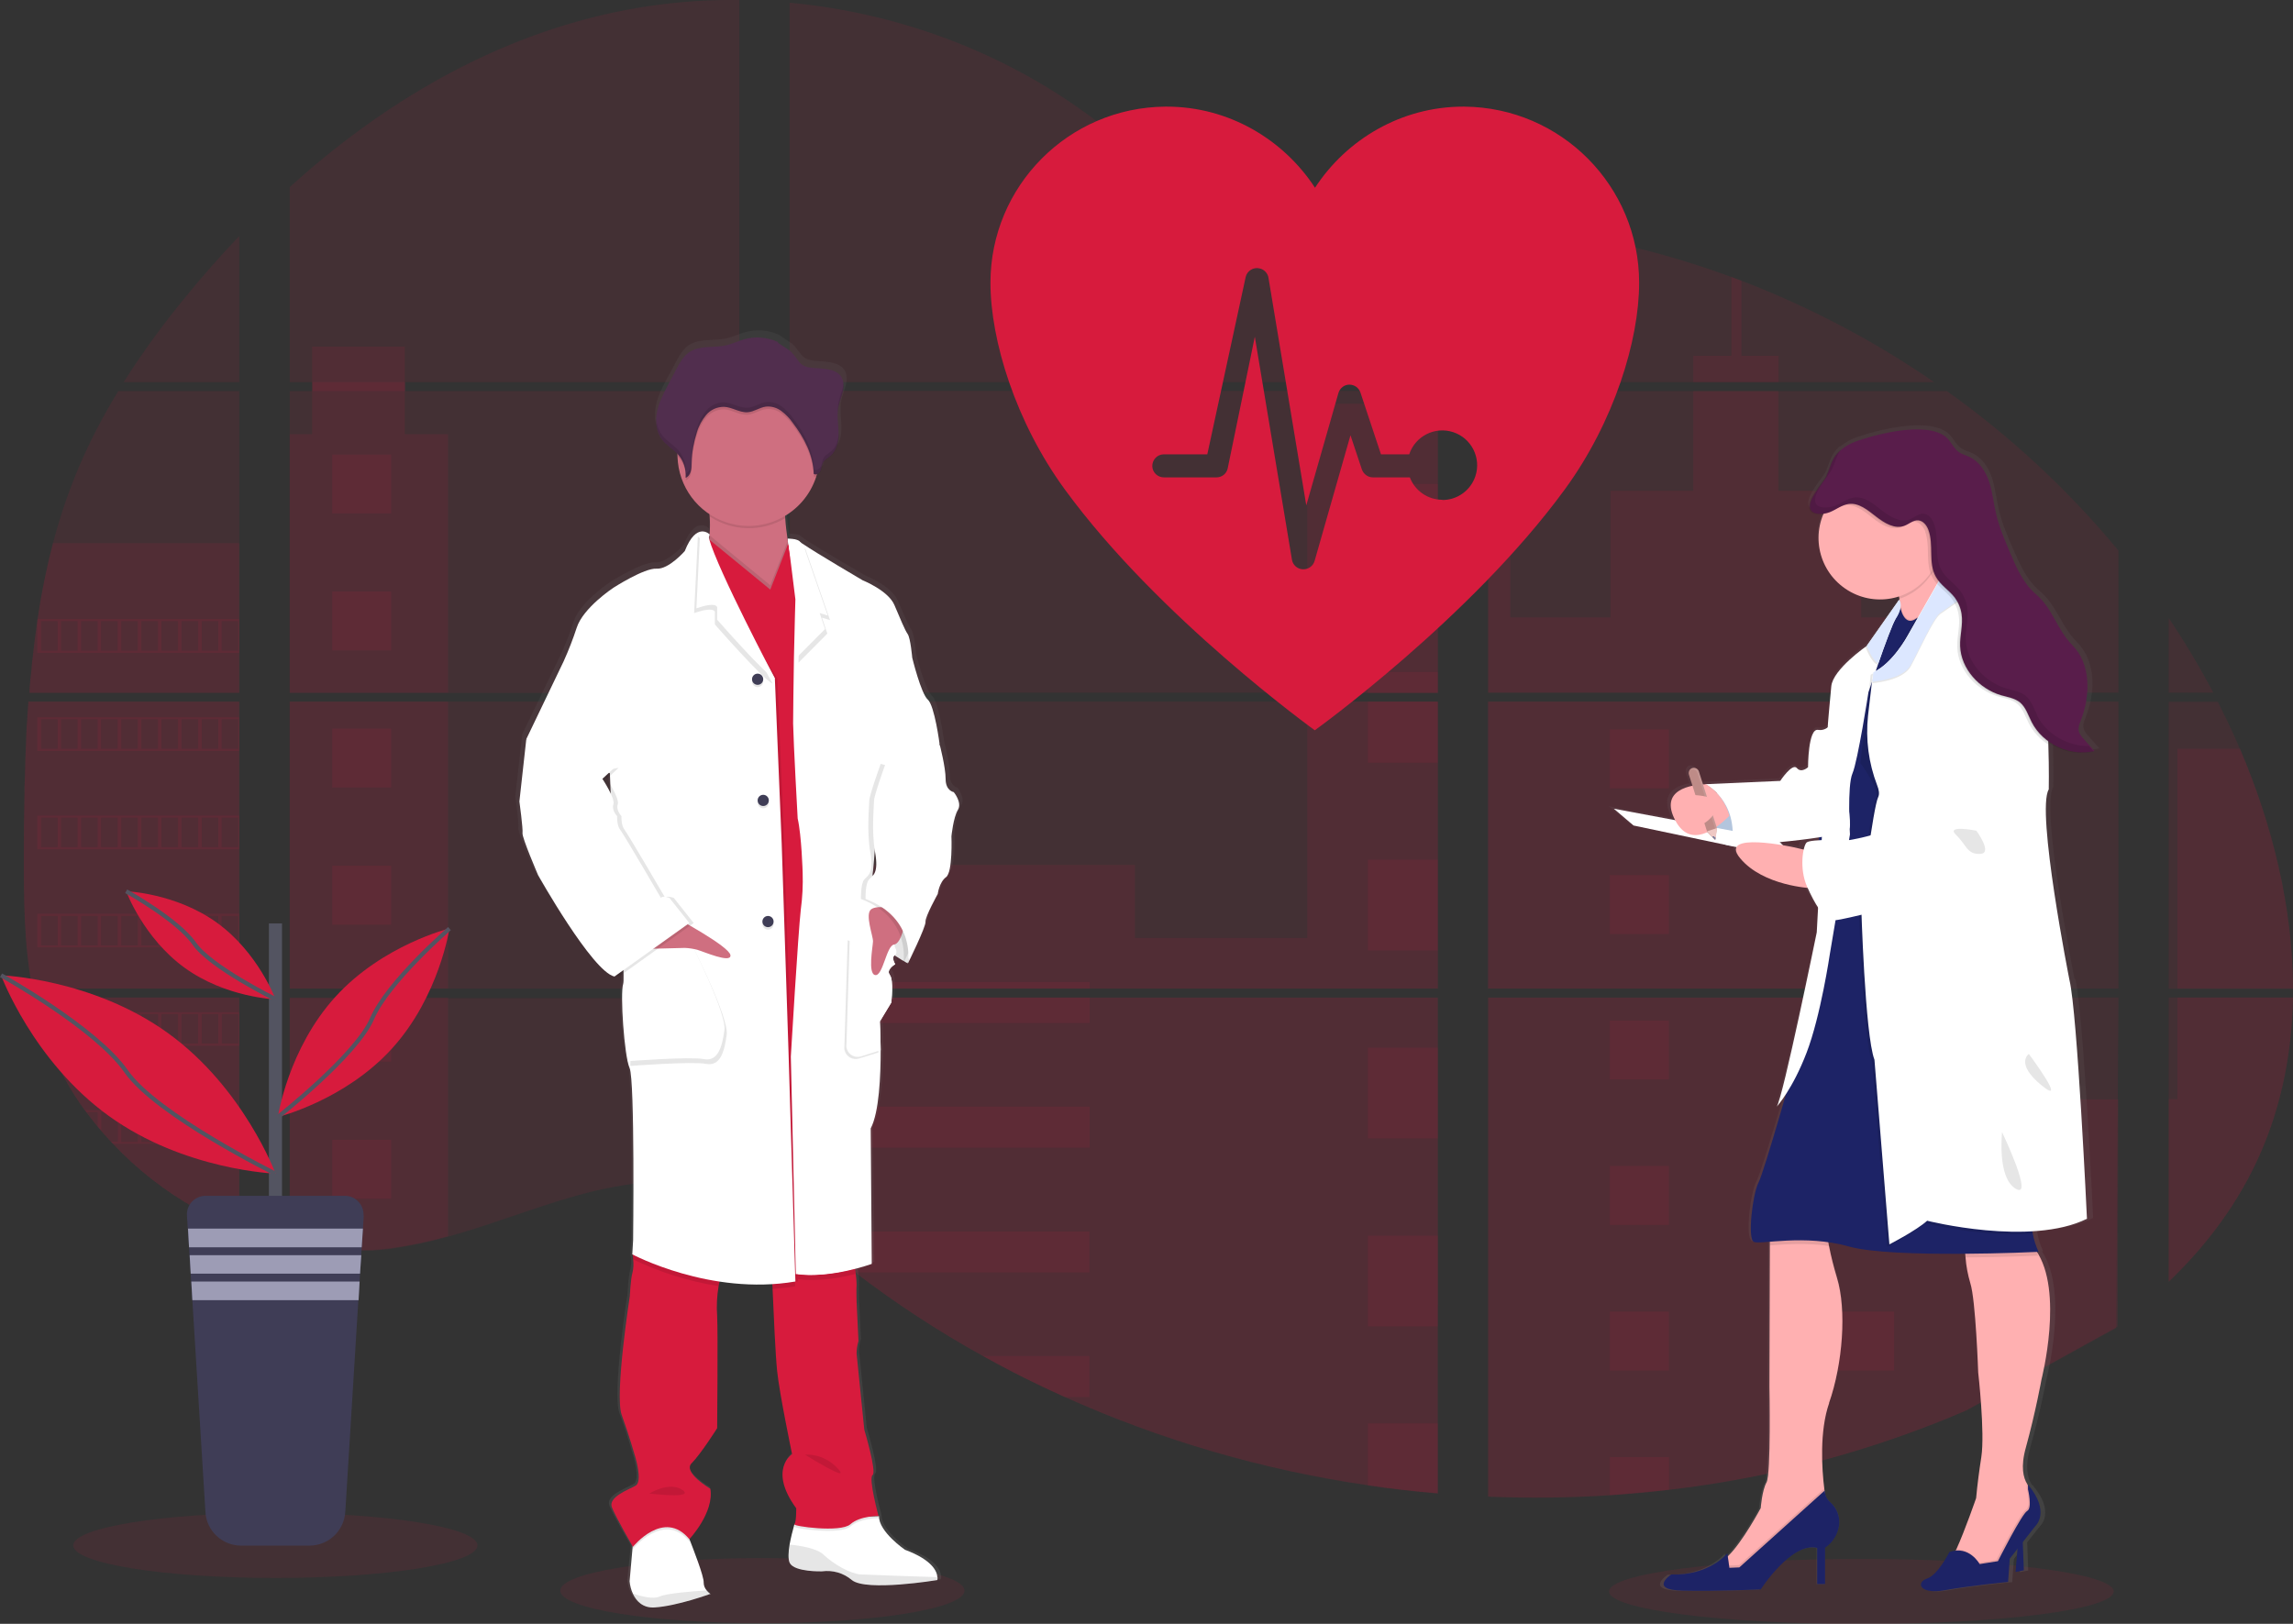 <?xml version="1.0" encoding="UTF-8"?>
<svg id="Calque_1" xmlns="http://www.w3.org/2000/svg" version="1.1" xmlns:xlink="http://www.w3.org/1999/xlink" viewBox="0 0 1105 782.7">
  <rect x="0" y="0" width="1105" height="782.7" fill="#333333" stroke="none"/>
  <!-- Generator: Adobe Illustrator 29.2.0, SVG Export Plug-In . SVG Version: 2.1.0 Build 108)  -->
  <defs>
    <style>
      .st0 {
        fill: #cf6f80;
      }

      .st1, .st2, .st3, .st4 {
        isolation: isolate;
      }

      .st1, .st3, .st5, .st4 {
        opacity: .1;
      }

      .st1, .st6 {
        fill: #d71b3d;
      }

      .st2 {
        opacity: 0;
      }

      .st7 {
        fill: #dce7ff;
      }

      .st8, .st4 {
        fill: #fff;
      }

      .st9 {
        fill: #3f3d56;
      }

      .st10 {
        fill: url(#Dégradé_sans_nom_2);
      }

      .st11 {
        fill: #512e4e;
      }

      .st12 {
        fill: none;
        stroke: #535461;
        stroke-miterlimit: 10;
        stroke-width: 2px;
      }

      .st13 {
        fill: #535461;
      }

      .st14 {
        fill: #727a9c;
      }

      .st15 {
        fill: url(#Dégradé_sans_nom);
      }

      .st16 {
        fill: #c7daf5;
      }

      .st17 {
        fill: #be8b87;
      }

      .st18 {
        fill: #9d9cb5;
      }

      .st19 {
        fill: #591d4b;
      }

      .st20 {
        fill: #efc8c4;
      }

      .st21 {
        fill: #ffb0b1;
      }

      .st22 {
        fill: #1d2366;
      }
    </style>
    <linearGradient id="Dégradé_sans_nom" data-name="Dégradé sans nom" x1="403.6" y1="-49.5" x2="403.6" y2="565.8" gradientTransform="translate(-47.2 725.4) scale(1 -1)" gradientUnits="userSpaceOnUse">
      <stop offset="0" stop-color="gray" stop-opacity=".2"/>
      <stop offset=".5" stop-color="gray" stop-opacity=".1"/>
      <stop offset="1" stop-color="gray" stop-opacity=".1"/>
    </linearGradient>
    <linearGradient id="Dégradé_sans_nom_2" data-name="Dégradé sans nom 2" x1="940.7" y1="-41.7" x2="940.7" y2="520.3" gradientTransform="translate(-47.2 725.4) scale(1 -1)" gradientUnits="userSpaceOnUse">
      <stop offset="0" stop-color="gray" stop-opacity=".2"/>
      <stop offset=".5" stop-color="gray" stop-opacity=".1"/>
      <stop offset="1" stop-color="gray" stop-opacity=".1"/>
    </linearGradient>
  </defs>
  <ellipse class="st1" cx="367.4" cy="766.7" rx="97.4" ry="15.7"/>
  <ellipse class="st1" cx="897" cy="767.1" rx="121.6" ry="15.7"/>
  <path class="st1" d="M13.8,338.2h101.5v138.3H21.3c-.2,1.4-.5,2.8-.8,4.3h94.8v111.6c-.2,0-.3-.1-.5-.2-2.7-1.1-5.3-2.2-8-3.4l-1.7-.8c-2.7-1.3-5.3-2.6-8-4-.9-.5-1.9-1-2.8-1.5-14.8-8.3-28.3-18.8-39.9-31.2-.3-.3-.7-.7-1-1-1.6-1.8-3.2-3.5-4.8-5.4l-1.7-2c-1.8-2.2-3.6-4.5-5.3-6.8-.2-.3-.5-.7-.8-1-7-9.6-12.7-20.1-17.2-31.1-.1-.3-.3-.7-.4-1-1.4-3.5-2.6-7.1-3.7-10.7-.5-1.5-.9-3-1.3-4.6-.1-.5-.3-.9-.4-1.4-5.7-22.2-6.3-45.2-6.3-68.1v-8c0-9.2.1-18.6.3-27.9,0-2.4,0-4.8.2-7.2.1-6.1.3-12.3.6-18.4,0-1.7.1-3.4.2-5.1,0-1,0-2,.2-2.9.2-3.6.4-7.1.7-10.6Z"/>
  <path class="st1" d="M115.3,184.2h-55.7c9-14.2,18.9-27.8,29.6-40.8,8.3-10.2,17-20.1,26.1-29.6v70.4Z"/>
  <path class="st1" d="M115.3,188.5v145.5H14.2c0-.4,0-.9,0-1.3,0-1.1.2-2.3.3-3.4.1-1.3.2-2.7.4-4s.3-2.9.4-4.4.3-2.9.5-4.4.3-2.9.5-4.3.3-2.9.5-4.3c.2-1.2.3-2.4.5-3.6.2-1.7.5-3.4.7-5.1,0-.2,0-.5.1-.8,1.8-12.3,4.3-24.5,7.4-36.5,3.3-12.6,7.5-25,12.6-37,5.4-12.6,11.7-24.7,18.9-36.4h58.3Z"/>
  <path class="st1" d="M139.6,338.2v138.3h216.8v-138.3h-216.8ZM139.6,480.8v118.8c1.2.3,2.5.5,3.7.7,1.7.3,3.3.6,5,.9.3,0,.6,0,1,.1.7.1,1.3.2,2,.3,1.7.2,3.3.4,5,.6.8,0,1.6.2,2.4.2l1.9.2h0c1.1,0,2.1.1,3.1.2.6,0,1.3,0,1.9,0h7.1c.9,0,1.7,0,2.6,0h0c.6,0,1.2,0,1.8,0,.2,0,.3,0,.5,0,.5,0,1,0,1.5,0h.4l3.4-.3c1.1,0,2.2-.2,3.3-.3l2.3-.3c9.3-1.3,18.4-3.3,27.4-5.8,20.2-5.6,40-13.5,60.2-19.3,26.1-7.5,55-11.1,80.2-2v-93.7h-216.8ZM356.3,184.2V0c-23.7-.3-47.4,2.5-70.4,8.3-54.9,13.8-104.1,43.7-146.3,81.9v94h10.9v4.3h-10.9v145.5h216.8v-145.5h-161.2v-4.3h161.2ZM634.8,122c-13.6-.5-27.1-4.8-39.3-11.4-23.3-12.7-42-32.3-62.8-48.9C489.3,27.2,435.6,6.4,380.5,1.3v182.9h309.4l.8-.8-56-61.4ZM663,117l29.9,32.8v-41.4c-10,1.2-18.8,4.2-29.9,8.6h0ZM692.8,629.1v-148.3h-63.7c-.2-.6-.3-1.3-.5-1.9.2.6.3,1.3.5,1.9h-248.6v107.2c2.4,1.8,4.7,3.6,7,5.5h0c2.5,2,5,4.1,7.4,6.2l2.5,2.1c1.2,1,2.4,2,3.6,2.9,2.4,1.9,4.8,3.9,7.3,5.8,1.2,1,2.5,1.9,3.7,2.8,19.5,14.9,40.1,28.4,61.6,40.3,4.8,2.7,9.7,5.3,14.6,7.8,3.3,1.7,6.6,3.3,9.9,4.9,5,2.4,10,4.8,15,7h0c46.5,20.9,95.6,35.2,146,42.5,11.2,1.7,22.4,3,33.7,3.9v-90.7h1-1ZM380.6,188.4v145.5h312.3v-145.5h-312.3ZM380.6,338.2v138.3h312.3v-138.3h-312.3ZM717.1,108.2v46.2l38.2-41.9c-12.6-2-25.4-3.5-38.2-4.4h0ZM717.1,338.2v138.3h303.8v-138.3h-303.8ZM1019.8,640.1l1.1-159.3h-303.7v240.6c19.6.8,39.2.6,58.7-.7h.3c9.3-.6,18.6-1.4,27.9-2.6h.2c49.3-5.7,97.6-18.6,143.2-38.2M1079.4,361c-1.1-2.7-2.3-5.4-3.5-8-2.3-5-4.7-9.9-7.1-14.7h-23.7v138.3h59.9c0-39.2-9.9-79.2-25.5-115.6h0ZM1045.1,480.8v137c16.9-16.2,31.1-34.7,41.4-55.8,12.3-25.5,18-53.1,18.5-81.2h-59.9ZM1045.1,297.9v36h21.5c-6.5-12.4-13.7-24.4-21.5-36h0ZM839.1,135.3c-1.6-.6-3.2-1.2-4.8-1.8-16.8-6.2-33.9-11.3-51.3-15.4l-58.4,64.1h0l-1.1,1.2.8.8h207.8c-28.9-19.9-60.1-36.3-92.9-48.9h0ZM938.2,188.5h-216.8l-4.3,3.9v141.5h303.8v-68.5c-24.1-29.1-51.9-55-82.7-76.9h0Z"/>
  <path class="st1" d="M115.3,261.8v72.1H14.2c0-.4,0-.9,0-1.3,0-1.1.2-2.3.3-3.4.1-1.3.2-2.7.4-4s.3-2.9.4-4.4.3-2.9.5-4.4.3-2.9.5-4.3.3-2.9.5-4.3c.2-1.2.3-2.4.5-3.6.2-1.7.5-3.4.7-5.1,0-.2,0-.5.1-.8,1.8-12.3,4.3-24.5,7.4-36.5h89.8Z"/>
  <path class="st1" d="M13.8,338.2h101.5v138.3H21.3c-.2,1.4-.5,2.8-.8,4.3h94.8v111.6c-.2,0-.3-.1-.5-.2-2.7-1.1-5.3-2.2-8-3.4l-1.7-.8c-2.7-1.3-5.3-2.6-8-4-.9-.5-1.9-1-2.8-1.5-14.8-8.3-28.3-18.8-39.9-31.2-.3-.3-.7-.7-1-1-1.6-1.8-3.2-3.5-4.8-5.4l-1.7-2c-1.8-2.2-3.6-4.5-5.3-6.8-.2-.3-.5-.7-.8-1-7-9.6-12.7-20.1-17.2-31.1-.1-.3-.3-.7-.4-1-1.4-3.5-2.6-7.1-3.7-10.7-.5-1.5-.9-3-1.3-4.6-.1-.5-.3-.9-.4-1.4-5.7-22.2-6.3-45.2-6.3-68.1v-8c0-9.2.1-18.6.3-27.9,0-2.4,0-4.8.2-7.2.1-6.1.3-12.3.6-18.4,0-1.7.1-3.4.2-5.1,0-1,0-2,.2-2.9.2-3.6.4-7.1.7-10.6Z"/>
  <polygon class="st1" points="215.9 209.3 215.9 333.9 139.6 333.9 139.6 209.3 150.4 209.3 150.4 167.1 195.1 167.1 195.1 209.3 215.9 209.3"/>
  <rect class="st1" x="139.6" y="338.2" width="76.3" height="138.3"/>
  <path class="st1" d="M139.6,480.8h76.3v115c-9,2.6-18.2,4.5-27.4,5.8l-2.3.3c-1.1.1-2.2.2-3.3.3s-2.2.2-3.4.3h-.4c-.5,0-1,0-1.5,0h-.5c-.6,0-1.2,0-1.8,0h0c-.9,0-1.7,0-2.6,0h-9c-1,0-2.1-.2-3.1-.2h-1.9c0-.1-2.4-.4-2.4-.4-1.7-.2-3.4-.3-5-.6l-2-.3h-1c-1.7-.4-3.3-.7-5-1-1.2-.2-2.4-.5-3.7-.7v-118.8Z"/>
  <rect class="st1" x="630" y="194.6" width="62.9" height="139.4"/>
  <polygon class="st1" points="692.9 338.2 692.9 476.5 380.6 476.5 380.6 416.9 546.9 416.9 546.9 452.1 630 452.1 630 338.2 692.9 338.2"/>
  <path class="st1" d="M693.9,629.1h-1v90.8c-11.3-1-22.5-2.2-33.7-3.9-50.4-7.4-99.6-21.7-146.1-42.6-13.4-6-26.6-12.6-39.4-19.8-21.5-11.9-42.1-25.4-61.6-40.3-4.9-3.8-9.7-7.6-14.5-11.5-3.3-2.7-6.6-5.5-9.9-8.2-2.3-1.9-4.6-3.7-7-5.5v-107.2h248.6c-.2-.6-.3-1.3-.5-1.9.2.6.4,1.3.5,1.9h63.7v148.3c.3,0,.7,0,1,0Z"/>
  <path class="st1" d="M857,184.2h-41v-12.7h18.4v-38c1.6.6,3.2,1.2,4.8,1.8v36.2h17.9v12.7Z"/>
  <path class="st1" d="M955.8,333.9h-201.3,0s0,0,0,0h-37.3v-139.3h10.6v103h48.3v-61h39.9v-48.1h41v48.1h39.9v61h58.8v36.3Z"/>
  <path class="st1" d="M717.1,338.2v138.3h238.6v-138.3h-238.6ZM1020.5,639.4l.3-109.5h-65.1v-49h-238.6v240.5c19.6.8,39.2.6,58.7-.7h.3c9.3-.6,18.6-1.4,27.9-2.6h.2c49.3-5.7,97.6-18.6,143.2-38.2"/>
  <path class="st1" d="M1049.3,480.8h55.7c-.5,28.1-6.1,55.7-18.5,81.2-10.3,21.2-24.5,39.7-41.4,55.8v-88h4.2v-49Z"/>
  <path class="st1" d="M1105,476.5h-55.7v-115.6h30.1c15.6,36.5,25.5,76.5,25.6,115.6Z"/>
  <rect class="st1" x="659.2" y="233.3" width="33.7" height="43.7"/>
  <rect class="st1" x="659.2" y="323.9" width="33.7" height="10.1"/>
  <rect class="st1" x="659.2" y="338.2" width="33.7" height="29.4"/>
  <rect class="st1" x="659.2" y="414.4" width="33.7" height="43.7"/>
  <rect class="st1" x="659.2" y="505" width="33.7" height="43.7"/>
  <path class="st1" d="M692.9,629.1c.3,0,.7,0,1,0h-1v10.2h-33.7v-43.7h33.7v33.5Z"/>
  <path class="st1" d="M692.9,686.1v33.8c-11.3-1-22.5-2.2-33.7-3.9v-29.9h33.7Z"/>
  <rect class="st1" x="380.6" y="473.3" width="144.5" height="3.2"/>
  <rect class="st1" x="380.6" y="480.8" width="144.5" height="12.3"/>
  <rect class="st1" x="380.6" y="533.4" width="144.5" height="19.8"/>
  <path class="st1" d="M525,593.5v19.8h-113c-4.9-3.7-9.8-7.6-14.5-11.5-3.3-2.7-6.6-5.5-9.9-8.2h137.5Z"/>
  <path class="st1" d="M525,653.6v19.8h-11.9c-13.4-6-26.5-12.6-39.4-19.8h51.4Z"/>
  <rect class="st1" x="775.8" y="351.6" width="28.4" height="28.4"/>
  <rect class="st1" x="160.1" y="219.1" width="28.4" height="28.4"/>
  <rect class="st1" x="160.1" y="285.1" width="28.4" height="28.4"/>
  <rect class="st1" x="160.1" y="351.2" width="28.4" height="28.4"/>
  <rect class="st1" x="160.1" y="417.3" width="28.4" height="28.4"/>
  <rect class="st1" x="160.1" y="483.3" width="28.4" height="28.4"/>
  <rect class="st1" x="160.1" y="549.4" width="28.4" height="28.4"/>
  <rect class="st1" x="884.4" y="351.6" width="28.4" height="28.4"/>
  <rect class="st1" x="775.8" y="421.8" width="28.4" height="28.4"/>
  <rect class="st1" x="884.4" y="421.8" width="28.4" height="28.4"/>
  <rect class="st1" x="775.8" y="491.9" width="28.4" height="28.4"/>
  <rect class="st1" x="884.4" y="491.9" width="28.4" height="28.4"/>
  <rect class="st1" x="775.8" y="562" width="28.4" height="28.4"/>
  <rect class="st1" x="884.4" y="562" width="28.4" height="28.4"/>
  <rect class="st1" x="775.8" y="632.2" width="28.4" height="28.4"/>
  <rect class="st1" x="884.4" y="632.2" width="28.4" height="28.4"/>
  <polygon class="st1" points="775.8 720.7 775.8 702.3 804.3 702.3 804.3 718.1 775.8 720.7"/>
  <path class="st1" d="M18,298.4v16.3h97.3v-16.3H18ZM27.7,313.6h-7.9v-14.2h8v14.2ZM37.4,313.6h-8v-14.2h8v14.2ZM47.1,313.6h-8v-14.2h8v14.2ZM56.7,313.6h-8v-14.2h8v14.2ZM66.4,313.6h-8v-14.2h8v14.2ZM76.1,313.6h-8v-14.2h8v14.2ZM85.8,313.6h-8v-14.2h8v14.2ZM95.5,313.6h-8v-14.2h8v14.2ZM105.2,313.6h-8v-14.2h8v14.2ZM114.8,313.6h-8v-14.2h8v14.2Z"/>
  <path class="st1" d="M18,345.7v16.3h97.3v-16.3H18ZM27.7,360.9h-7.9v-14.2h8v14.2ZM37.4,360.9h-8v-14.2h8v14.2ZM47.1,360.9h-8v-14.2h8v14.2ZM56.7,360.9h-8v-14.2h8v14.2ZM66.4,360.9h-8v-14.2h8v14.2ZM76.1,360.9h-8v-14.2h8v14.2ZM85.8,360.9h-8v-14.2h8v14.2ZM95.5,360.9h-8v-14.2h8v14.2ZM105.2,360.9h-8v-14.2h8v14.2ZM114.8,360.9h-8v-14.2h8v14.2Z"/>
  <path class="st1" d="M18,393.1v16.3h97.3v-16.3H18ZM27.7,408.3h-7.9v-14.2h8v14.2ZM37.4,408.3h-8v-14.2h8v14.2ZM47.1,408.3h-8v-14.2h8v14.2ZM56.7,408.3h-8v-14.2h8v14.2ZM66.4,408.3h-8v-14.2h8v14.2ZM76.1,408.3h-8v-14.2h8v14.2ZM85.8,408.3h-8v-14.2h8v14.2ZM95.5,408.3h-8v-14.2h8v14.2ZM105.2,408.3h-8v-14.2h8v14.2ZM114.8,408.3h-8v-14.2h8v14.2Z"/>
  <path class="st1" d="M18,440.4v16.2h97.3v-16.2H18ZM27.7,455.7h-7.9v-14.2h8v14.2ZM37.4,455.7h-8v-14.2h8v14.2ZM47.1,455.7h-8v-14.2h8v14.2ZM56.7,455.7h-8v-14.2h8v14.2ZM66.4,455.7h-8v-14.2h8v14.2ZM76.1,455.7h-8v-14.2h8v14.2ZM85.8,455.7h-8v-14.2h8v14.2ZM95.5,455.7h-8v-14.2h8v14.2ZM105.2,455.7h-8v-14.2h8v14.2ZM114.8,455.7h-8v-14.2h8v14.2Z"/>
  <path class="st1" d="M18.4,487.8c.4,1.5.8,3.1,1.3,4.6v-3.5h8v14.2h-4.3c.1.3.3.7.4,1h91.5v-16.2H18.4ZM37.4,503h-8v-14.2h8v14.2ZM47.1,503h-8v-14.2h8v14.2ZM56.8,503h-8v-14.2h8v14.2ZM66.5,503h-8v-14.2h8v14.2ZM76.2,503h-8v-14.2h8v14.2ZM85.8,503h-8v-14.2h8v14.2ZM95.5,503h-8v-14.2h8v14.2ZM105.2,503h-8v-14.2h8v14.2ZM114.9,503h-8v-14.2h8v14.2Z"/>
  <path class="st1" d="M41,535.1c.2.3.5.7.8,1h5.3v6.8c.6.7,1.1,1.4,1.7,2v-8.9h8v14.3h-3.2c.3.3.6.7,1,1h60.8v-16.2H41ZM66.4,550.4h-8v-14.2h8v14.2ZM76.1,550.4h-8v-14.2h8v14.2ZM85.8,550.4h-8v-14.2h8v14.2ZM95.5,550.4h-8v-14.2h8v14.2ZM105.2,550.4h-8v-14.2h8v14.2ZM114.8,550.4h-8v-14.2h8v14.2Z"/>
  <path class="st1" d="M94.4,582.5c.9.5,1.8,1,2.8,1.5v-.5h8v4.5l1.7.8v-5.3h8v8.7c.2,0,.3.1.5.2v-9.8h-21Z"/>
  <path class="st1" d="M754.5,333.9h0,0ZM692.9,629.1h1-1ZM628.6,478.9c.2.6.3,1.3.5,1.9h0c-.2-.6-.3-1.3-.5-1.9ZM754.5,333.9h0,0ZM150.5,184.2v4.3h44.7v-4.3h-44.7ZM692.9,629.1h1-1ZM628.6,478.9c.2.6.3,1.3.5,1.9h0c-.2-.6-.3-1.3-.5-1.9ZM754.5,333.9h0,0ZM692.9,629h1-1ZM628.6,478.9c.2.6.3,1.3.5,1.9h0c-.2-.6-.3-1.3-.5-1.9Z"/>
  <path class="st15" d="M461.6,379.7s-3.9-.5-3.9-6.3-2.8-16.5-2.8-16.5h0s-2.4-18.7-5.8-21.6-7.7-20.3-7.7-20.3c0,0-.7-9.4-2.2-11.5s-3.5-7-6.6-14.1-15.6-12-15.6-12c0,0-22.7-13.2-29.1-17.5h0c-.6-.4-1.1-.8-1.6-1.2-1.1-1.5-6-1.5-6-1.5-.5-3.2-1-6.9-1.2-10.3,0-.4,0-.7,0-1.1,7.2-4.2,12.6-10.9,15.2-18.8.1-.4.2-.8.3-1.2.9-.3,1.6-.9,2-1.8.6-1.3.6-2.8,1.3-4,.8-1.4,2.4-2.2,3.7-3.2,3.2-2.7,4-7.2,3.9-11.4-.1-3.4-.6-6.7-.4-10.1v-.8c.1-.5.2-1,.3-1.5.5-2.5,1.6-4.8,2.2-7.3s.7-5.2-.7-7.4c-2-3.1-6.3-3.7-10.1-4.1-4.2-.4-8,.1-10.8-3.4-1.3-1.8-2.7-3.6-4.3-5.2-.6-.5-6-3.8-6-4.1-5.3-2.5-11.3-2.9-17-1.3-2.8.8-5.5,2.2-8.3,2.8-6.2,1.5-13.3-.1-18.5,3.4-2.9,2-4.7,5.2-6.3,8.3-1.3,2.6-2.7,5.1-4.1,7.6-2.2,4.2-4.5,8.4-5.4,13.1-.2,1-.3,2-.4,3.1h0v1.6c0,.4,0,.7,0,1s0,.4,0,.6,0,.7.1,1,.2.9.3,1.3c0,.2.1.4.2.5.1.3.2.7.4,1,0,.2.1.4.2.5.1.4.3.7.5,1,0,.1.1.3.2.4.3.5.6.9.9,1.3,2.1,2.7,5.3,4.4,7.6,6.9v1.1c.3,11.3,6.1,21.8,15.6,28,0,.4,0,.8,0,1.1.2,3,.2,5.9-.1,8.9-.8-1-2-1.5-3.3-1.5-.4,0-.9,0-1.3.1h0c0,0,0,0,0,0-2.2.5-4.9,2.8-7.5,9.3,0,0-7.9,8.9-13.9,8.5s-21.2,9.2-21.2,9.2c0,0-14.8,9.6-18,19.4-1.8,5.6-3.9,11-6.4,16.3l-18.3,37.8h0l-3.4,30s1.9,13.3,1.5,15.4,7.7,20.3,7.7,20.3c0,0,26.6,46.8,37.5,49.2l.8-.5c.5.2,1,.4,1.5.5l2.2-1.6c.1,1.8,0,3.5-.2,5.3-1.5,4.6.6,34.8,3.2,40.7s1.7,83.4,1.7,83.4l-.4,6.8s0,.2,0,.6v1.6c0,0,.2.1.2.1.3,2.2.2,4.4-.3,6.5-.9,3-1.3,11.5-1.3,11.5,0,0-7.5,47.9-3.9,57.5s6.6,20.2,6.6,20.2c0,0,3.8,12,.2,14s-13.7,5.5-11.6,10.5c1.9,4.6,9.1,17,10.2,18.8v1c0,0-1.6,15.9-1.6,15.9.2,2.1.8,4.2,1.7,6.1,1.6,3.5,4.7,7.1,10.7,6.7,1,0,2.2-.2,3.3-.3,10.9-1.5,24.3-6.3,24.3-6.3-.7-.4-1.3-1-1.9-1.6h0c-1.1-1-1.7-2.5-1.7-4,.2-2.9-5.3-16.7-6.6-20.1-.2-.5-.3-.8-.3-.8,0,0,12.4-12.9,10.3-24.4,0,0-13.7-8-9.2-12.4s12.6-17,12.6-17c0,0,.4-47.2,0-54.2-.4-4.9-.2-9.8.7-14.6.1-.7.3-1.4.5-2.1,6.2.9,12.5,1.4,18.8,1.4,2.3,0,4.6,0,7-.1,0,.7,0,1.4,0,2.2.5,11.7,1.5,32.2,2.3,39.8,1.1,10.9,7.3,40.3,7.3,40.3,0,0-11.8,7.6,2.1,26.3,0,0,0,6.8-.9,7.8h0c-1,3.2-1.8,6.5-2.4,9.8-.6,3.5-.8,7.1.1,8.9,2.2,4.4,15.8,4.1,15.8,4.1h.3c5.1-.6,10.3,1,14.3,4.2,5.1,4.1,24.6,2.3,35.1,1,4.1-.5,6.9-1,6.9-1,.1-.5.2-1,.1-1.4h0c-.1-2.6-2.1-8.3-15.9-13.3,0,0-12.9-8.7-12.8-16.3h-1.8c1.1,0,1.8,0,1.8,0,0,0-5.1-18.5-3-20s-4.1-22-4.1-22c0,0-3.5-34.4-3.7-36.8,0-2.1.3-4.1.9-6.1l-.9-18.9s-.2-6.3,0-8.3c0-1.8-.2-3.5-.4-5.3,0-.7-.2-1.4-.3-2.2,4.9-1.2,8-2.4,8-2.4l-.6-65.7c4.1-8,4.9-25.5,4.9-38,0-8-.4-13.9-.4-13.9l5.6-9.2s1.3-11-.8-13.4c-.9-1.1-.5-2.2.2-3.2.4-.3.8-.6,1.2-.8,0,0,0,0-.1-.2.4-.3.8-.6,1.2-.9,0,0-2-3.1-.2-4.4,1.7,1.1,3.2,2,4.3,2.7,0,.7-.2,1.2-.2,1.2l.5-1c1.1.6,1.8,1,1.8,1,0,0,8.8-17.6,8.6-20.2s6-13.5,6-13.5c0,0,.8-5.7,4.1-8.1s2.6-19.8,2.6-19.8c0,0,.9-9.1,3.2-12.8s-2.1-8.7-2.1-8.7ZM292.8,372l.2,4.2c-1-1.6-1.7-2.8-1.7-2.8l1.5-1.4Z"/>
  <path class="st8" d="M439.6,455.1l-2.2,9.2s-17.3-8.8-20.4-20,5.2-15.5,5.2-15.5l16.1,6.8,1.2,19.5Z"/>
  <path class="st3" d="M439.6,455.1l-2.2,9.2s-17.3-8.8-20.4-20,5.2-15.5,5.2-15.5l16.1,6.8,1.2,19.5Z"/>
  <path class="st8" d="M342.5,768.2s-16,5.9-27,6.6c-5.8.4-8.9-3.2-10.5-6.6-.9-1.9-1.4-4-1.6-6l1.4-15.8.8-8.4,23.4-6.1,3.3,10.1.3.8c1.3,3.4,6.7,17.1,6.5,20,0,1.5.6,2.9,1.6,4,.5.6,1.1,1.1,1.8,1.6Z"/>
  <path class="st8" d="M451.8,760.2c0,.5,0,1-.1,1.4,0,0-34.2,5.7-41.2,0-4-3.4-9.2-4.9-14.4-4.2,0,0-13.2.4-15.5-4-.9-1.8-.7-5.4-.1-8.9.6-3.3,1.4-6.5,2.3-9.7l.5-.4,3.1-2.5,36.9-1.1h.3c-.2,7.5,12.5,16.2,12.5,16.2,13.5,5,15.5,10.7,15.6,13.2Z"/>
  <path class="st3" d="M451.8,760.2c0,.5,0,1-.1,1.4,0,0-34.2,5.7-41.2,0-4-3.4-9.2-4.9-14.4-4.2,0,0-13.2.4-15.5-4-.9-1.8-.7-5.4-.1-8.9,5.1.5,13.1,1.8,16.3,4.8,4.8,4.6,12.9,9.2,17.9,9.6,3.9.2,27.2,1,37.2,1.3Z"/>
  <path class="st3" d="M342.5,768.2s-16,5.9-27,6.6c-5.8.4-8.9-3.2-10.5-6.7,4.1,1.4,9.7,2.8,12.7,1.5,3.5-1.6,16-2.6,23-3,.5.6,1.1,1.1,1.8,1.5Z"/>
  <path class="st0" d="M366.2,294.4c-13.2-5.1-30.2-22.1-25.9-30,.9-2,1.5-4.2,1.6-6.4.3-3,.3-6,.1-9-.3-4.9-.9-9.8-1.8-14.6,0,0,41.2.9,38.8,7-.7,1.8-.8,4.9-.6,8.3s.7,7.4,1.2,10.7c.7,4.5,1.4,8,1.4,8,0,0-2.5,3.5-4,3.7s8,29.6-10.9,22.3Z"/>
  <path class="st3" d="M332.5,742.7l-.3.3c-12.3-14.9-27.2,3.7-27.2,3.7l-.2-.4.8-8.4,23.4-6.1,3.3,10.1.3.8Z"/>
  <path class="st3" d="M423.6,731.8s-9-.2-13.8,4-28,.9-27,0c.3-.5.5-1,.5-1.5l3.1-2.5,36.9-1.1c.1.7.2,1.1.2,1.1Z"/>
  <path class="st6" d="M347.8,614.8c-.7,1.7-1.2,3.4-1.5,5.1-.8,4.8-1.1,9.7-.7,14.6.4,7,0,53.9,0,53.9,0,0-7.9,12.5-12.3,16.9s9,12.3,9,12.3c2,11.4-10.1,24.3-10.1,24.3-12.3-14.9-27.2,3.7-27.2,3.7,0,0-8.1-14-10.1-19s7.9-8.5,11.4-10.5-.2-14-.2-14c0,0-3-10.5-6.5-20.1s3.9-57.2,3.9-57.2c0,0,.4-8.5,1.3-11.4.5-2.1.6-4.3.3-6.5,0-.7-.1-1.3-.2-1.8s0-.6,0-.6v-.2c.1,0,5.1-9.3,5.1-9.3,0,0,40.3,13.9,37.9,19.7Z"/>
  <path class="st6" d="M423.6,730.7s-9-.2-13.8,4-28,.9-27,0,.9-7.7.9-7.7c-13.6-18.6-2-26.1-2-26.1,0,0-6.1-29.2-7.2-40.1-.8-7.6-1.7-28-2.2-39.6-.2-5-.4-8.4-.4-8.4l11.1-2.2,1.4-.3,26.8-5.4s.7,5,1.2,9.1c.2,1.7.4,3.5.4,5.3-.2,2,0,8.3,0,8.3l.9,18.8c-.6,2-.9,4-.9,6.1.2,2.4,3.7,36.6,3.7,36.6,0,0,6.1,20.4,4,21.9s2.9,19.9,2.9,19.9Z"/>
  <path class="st3" d="M379.1,241.4c-.7,1.8-.8,4.9-.6,8.3-11.3,6.8-25.4,6.5-36.4-.7-.3-4.9-.9-9.8-1.8-14.6,0,0,41.2.9,38.8,7Z"/>
  <path class="st0" d="M395,219.3c0,3.6-.6,7.2-1.7,10.6-5.9,18-25.2,27.8-43.2,21.9-13.8-4.5-23.2-17.2-23.6-31.7v-.8c-.3-18.9,14.7-34.5,33.6-34.8,18.9-.3,34.5,14.7,34.8,33.6,0,.4,0,.8,0,1.2h0Z"/>
  <path class="st3" d="M366.2,294.4c-13.2-5.1-30.2-22.1-25.9-30,.9-2,1.5-4.2,1.6-6.4l18.1,14.9,11.2,9.2,8.5-21.6c.7,4.5,1.4,8,1.4,8,0,0-2.5,3.5-4,3.7s8,29.6-10.9,22.3Z"/>
  <polygon class="st6" points="412.9 360 397.9 613.5 378.2 614.8 327.2 467.8 335.6 293.3 337.3 256.4 360 275 371.2 284.2 379.9 261.9 396.2 276.1 412.9 360"/>
  <path class="st3" d="M347.8,614.8c-.7,1.7-1.2,3.4-1.5,5.1-14.3-2.2-28.2-6.6-41.3-12.9h-.3c0-.1,0-1.8,0-1.8v-.8s5-9.3,5-9.3c0,0,40.3,13.8,37.9,19.7Z"/>
  <path class="st3" d="M383.3,620c-3.7.6-7.4,1-11.1,1.3-.2-5-.4-8.4-.4-8.4l11.1-2.2.3,9.4Z"/>
  <path class="st3" d="M412.5,614c-7.1,1.8-18.1,3.9-27.9,2.6v-6.3c-.1,0,26.7-5.4,26.7-5.4,0,0,.7,5,1.2,9.1Z"/>
  <path class="st3" d="M384.4,617.7c-41,7-78.6-13.1-78.6-13.1l.4-6.8s.9-77.1-1.6-83-4.6-35.9-3.1-40.5-5.3-73.6-5.3-73.6l-1.1-28-40.3-16.3,18-37.5c2.4-5.3,4.5-10.7,6.3-16.2,3.1-9.7,17.7-19.3,17.7-19.3,0,0,14.9-9.6,20.8-9.2s13.6-8.5,13.6-8.5c5.7-14.5,10.9-8,10.9-8,0,.7,0,0-.3,2.1-2,16,32.3,66.4,32.8,67.2h0l3.3,79.7,3.3,100.8,3.4,110Z"/>
  <path class="st8" d="M383.3,617.7c-41,7-78.6-13.1-78.6-13.1l.4-6.8s.9-77.1-1.7-83-4.6-35.9-3.1-40.5-5.3-73.6-5.3-73.6l-1.1-28-40.3-16.4,18-37.5c2.4-5.3,4.5-10.7,6.3-16.2,3.1-9.7,17.7-19.3,17.7-19.3,0,0,14.9-9.6,20.8-9.2s13.6-8.5,13.6-8.5c5.7-14.5,12-8,12-8,0,.7-.6,1-.3,2.1,4.4,15.5,31.2,66.4,31.7,67.2h0l3.3,79.7,3.3,100.8,3.3,110.1Z"/>
  <path class="st3" d="M372.3,329.5c-4.4-1.8-27.8-28.5-27.8-28.5v-6.1c-.9-2-5.9-.8-10,.6l1.8-36.9,2,1.7c4.4,15.5,33.5,68.3,34,69.2Z"/>
  <path class="st8" d="M373.4,327.2c-4.4-1.8-27.8-28.5-27.8-28.5v-6.1c-.9-2-5.9-.8-10,.6l1.8-36.9,2,1.7c4.4,15.5,33.5,68.3,34,69.2Z"/>
  <path class="st3" d="M305.9,460.3c.5,0,28.5-2.9,28.5-2.9,0,0,16.9,33.3,15.8,41.4s-3.1,15.3-9.9,14-36.6,1-36.6,1l2.2-53.5Z"/>
  <path class="st8" d="M304.8,458c.5,0,28.5-2.9,28.5-2.9,0,0,16.9,33.3,15.8,41.4s-3.1,15.3-9.9,14-36.6,1-36.6,1l2.2-53.5Z"/>
  <path class="st0" d="M325.8,442.4s25.7,13.8,26.2,18-13.1-1.8-16-2.6c-1.9-.5-3.9-.8-5.9-.9l-19.6.5,15.3-15Z"/>
  <circle class="st3" cx="365.1" cy="328.5" r="2.7"/>
  <circle class="st9" cx="365.1" cy="327.4" r="2.7"/>
  <circle class="st3" cx="370.1" cy="445.4" r="2.7"/>
  <circle class="st9" cx="370.1" cy="444.2" r="2.7"/>
  <circle class="st3" cx="367.8" cy="386.9" r="2.7"/>
  <circle class="st9" cx="367.8" cy="385.8" r="2.7"/>
  <path class="st8" d="M430,456.4s1.8,2.8,0,4,.2,4.4.2,4.4c0,0-4.6,2.7-2.6,5.1s.7,13.3.7,13.3l-5.5,9.1s.3,5.9.4,13.8c0,12.4-.7,29.9-4.8,37.8l.6,65.3s-19.3,7.1-35.5,4.9l-2.4-104.8s3.5-59.4,4.8-70.8c.8-5.9,1.1-11.9.9-17.9,0,0-.5-17.8-2.4-26.1,0,0-2-35.9-2.2-45.8,0-4.8.2-18.6.4-31.8.3-14.4.7-28,.7-28l-3.6-28.9s3.6-.4,4.8,1.1c.5.5,1,.9,1.6,1.2h0c6.3,4.3,28.6,17.4,28.6,17.4,0,0,12.3,4.9,15.3,11.9s5,12,6.4,14,2.2,11.4,2.2,11.4c0,0,4.2,17.3,7.5,20.2s5.7,21.6,5.7,21.6l-29.2,23s-2.6,38.3-3.1,39.7,10.6,34.6,10.6,34.6Z"/>
  <path class="st8" d="M431.2,456.4s1.8,2.8,0,4,.2,4.4.2,4.4c0,0-4.6,2.7-2.6,5.1s.7,13.3.7,13.3l-5.5,9.1s.3,5.9.4,13.8c0,12.4-.7,29.9-4.8,37.8l.5,65.3s-19.4,7.1-35.5,4.9l-2.4-104.8s3.5-59.4,4.8-70.8c.8-5.9,1.1-11.9.9-17.9,0,0-.5-17.8-2.4-26.1,0,0-2-35.9-2.2-45.8,0-4.8.2-18.6.4-31.8.3-14.4.7-28,.7-28l-4.8-29.3s4.8,0,5.9,1.5c.5.5,1,.9,1.6,1.2h0c6.3,4.3,28.6,17.4,28.6,17.4,0,0,12.3,4.9,15.3,11.9s5,12,6.4,14,2.2,11.4,2.2,11.4c0,0,4.2,17.3,7.5,20.2s5.7,21.5,5.7,21.5l-29.2,23s-2.6,38.3-3.1,39.7,10.7,34.6,10.7,34.6Z"/>
  <path class="st3" d="M396.1,297.7l2.6,7.7-13.9,14c.3-14.4.7-28,.7-28l-4.8-29.3s4.8,0,5.9,1.5c.5.5,1,.9,1.6,1.2h0l11.8,34.1-3.9-1.2Z"/>
  <path class="st8" d="M395,295.5l2.6,7.7-13.9,14c.3-14.4.7-28,.7-28l-4.8-29.3s4.8,0,5.9,1.5c.5.5,1,.9,1.6,1.2h0l11.8,34.1-3.9-1.2Z"/>
  <path class="st3" d="M395,219.3c0,3.6-.6,7.2-1.7,10.6-.4,0-.8,0-1.1-.3-.3-9-4.7-17.5-10.1-24.6-1.5-2.2-3.4-4.1-5.5-5.7-2.1-1.6-4.8-2.4-7.5-2.1-3,.4-5.6,2.4-8.7,2.7-4,.3-7.6-2.4-11.5-2.6-3.3,0-6.4,1.5-8.5,3.9-2.1,2.5-3.6,5.3-4.5,8.4-1.6,4.7-2.4,9.6-2.5,14.6,0,2.8-.3,6.3-2.9,7.3.4-4.2-1-8.3-3.8-11.4h0v-.9c-.3-18.9,14.7-34.5,33.6-34.8,18.9-.3,34.5,14.7,34.8,33.6,0,.4,0,.8,0,1.2h0Z"/>
  <path class="st11" d="M375,164.9c-5.2-2.4-11.1-2.9-16.6-1.3-2.8.8-5.4,2.1-8.2,2.8-6,1.4-13-.1-18.1,3.4-2.9,2-4.6,5.2-6.2,8.2l-4,7.6c-2.2,4.2-4.4,8.4-5.3,13-.9,4.6-.4,9.7,2.5,13.4,2.1,2.7,5.2,4.4,7.5,6.9,2.8,3.1,4.1,7.2,3.8,11.4,2.6-1,2.9-4.5,2.9-7.3.1-5,1-9.9,2.5-14.6.9-3.1,2.5-6,4.5-8.4,2.1-2.5,5.2-3.9,8.5-3.9,4,.1,7.6,2.9,11.5,2.6,3-.2,5.7-2.3,8.7-2.7,2.7-.3,5.3.5,7.5,2.1,2.1,1.6,4,3.5,5.5,5.7,5.5,7.2,9.9,15.6,10.1,24.6,1.1.8,2.8-.2,3.3-1.5s.6-2.8,1.3-4c.8-1.4,2.4-2.2,3.6-3.2,3.1-2.7,3.9-7.2,3.8-11.3s-.9-8.3-.1-12.3c.5-2.5,1.5-4.8,2.1-7.2s.6-5.2-.7-7.3c-2-3.1-6.2-3.7-9.9-4-4.2-.4-7.9.1-10.6-3.4-1.2-1.8-2.7-3.6-4.2-5.1-.5-.5-5.9-3.8-5.9-4Z"/>
  <path class="st3" d="M266.3,375.8l-10.5-19.3-3.3,29.8s1.8,13.2,1.5,15.3,7.5,20.2,7.5,20.2c0,0,26.1,46.5,36.8,48.9l36-25.8-9.6-12.1s-3.3-1.3-4.1,0c0,0-17.8-30.5-19.6-32.8s-1.5-6.6-1.5-6.6c0,0-2.8-2.9-1.8-5.7s-5.3-12.3-5.3-12.3l5.7-5.3-31.9,5.7Z"/>
  <path class="st8" d="M256.4,354.3l-2.8,2.2-3.3,29.8s1.8,13.2,1.5,15.3,7.5,20.2,7.5,20.2c0,0,26.1,46.5,36.8,48.9l36.1-25.8-9.6-12.1s-3.3-1.3-4.1,0c0,0-17.8-30.5-19.6-32.8s-1.5-6.6-1.5-6.6c0,0-2.8-2.9-1.8-5.7s-5.3-12.3-5.3-12.3l5.7-5.3-39.5-15.8Z"/>
  <path class="st3" d="M427.7,471.1c2,2.4.7,13.3.7,13.3l-5.5,9.1s.3,5.9.4,13.8l-9.3,2.9c-2.9.9-6-.7-6.9-3.6-.2-.6-.3-1.2-.2-1.8l1.6-51.6,21.6,8.3c-1.8,1.3.2,4.4.2,4.4,0,0-4.6,2.7-2.6,5.1Z"/>
  <path class="st8" d="M428.8,470c2,2.4.7,13.3.7,13.3l-5.5,9.1s.3,5.9.4,13.8l-9.5,3c-2.8.9-5.9-.7-6.8-3.6-.2-.6-.3-1.2-.2-1.8l1.6-51.8,21.7,8.3c-1.9,1.3.2,4.4.2,4.4,0,0-4.6,2.7-2.6,5.1Z"/>
  <path class="st0" d="M435.9,445.4s-1.5,9.4-5.1,9.9-5.3,15.2-9,14.7-1.2-13.6-1.1-16.2-4-13.1-.9-15.5,12.9,0,12.9,0l3.3,7Z"/>
  <path class="st3" d="M443.8,373.1l6.9-14s2.8,10.7,2.8,16.4,3.9,6.3,3.9,6.3c0,0,4.2,5,2,8.6s-3.1,12.7-3.1,12.7c0,0,.7,17.3-2.6,19.7s-4,8.1-4,8.1c0,0-6.1,10.9-5.9,13.4s-8.5,20.1-8.5,20.1c0,0,4.2-21.7-20.4-31.1,0,0-.2-7.4,1.6-9.4s4.7-2.9,2.9-13.1-.5-22.4-.5-24.9,5.5-17.7,5.5-17.7l19.4,5Z"/>
  <path class="st8" d="M446.8,357.1l6.1,2s2.8,10.7,2.8,16.4,3.9,6.3,3.9,6.3c0,0,4.2,5,2,8.6s-3.1,12.7-3.1,12.7c0,0,.7,17.3-2.6,19.7s-4,8.1-4,8.1c0,0-6.1,10.9-5.9,13.4s-8.5,20.1-8.5,20.1c0,0,4.2-21.7-20.4-31.1,0,0-.2-7.4,1.7-9.4s4.7-2.9,2.9-13.1-.5-22.4-.5-24.9,5.5-17.7,5.5-17.7l20.3-11Z"/>
  <path class="st3" d="M312.9,719.9s9.7-6.1,16-1.7-16,1.7-16,1.7Z"/>
  <path class="st3" d="M388,701.2s8.5-1.1,15.7,6.6-15.7-6.6-15.7-6.6Z"/>
  <g class="st5">
    <path d="M400.5,217.5c-1.2,1.1-2.8,1.8-3.6,3.2-.7,1.2-.7,2.7-1.3,4s-2.2,2.4-3.3,1.5c-.3-9-4.7-17.5-10.1-24.6-1.5-2.2-3.4-4.1-5.5-5.7-2.1-1.6-4.8-2.4-7.5-2.1-3,.4-5.6,2.4-8.7,2.7-4,.3-7.6-2.4-11.6-2.6-3.3,0-6.4,1.5-8.5,3.9-2.1,2.5-3.6,5.3-4.5,8.4-1.6,4.7-2.4,9.6-2.5,14.6,0,2.8-.3,6.3-2.9,7.3,0,.7,0,1.5,0,2.2,2.6-1,2.9-4.5,2.9-7.3.1-5,1-9.9,2.5-14.6.9-3.1,2.5-6,4.5-8.4,2.1-2.5,5.2-3.9,8.5-3.9,4,.1,7.6,2.9,11.6,2.6,3-.2,5.7-2.3,8.7-2.7,2.7-.3,5.3.5,7.5,2.1,2.1,1.6,4,3.5,5.5,5.7,5.5,7.2,9.9,15.6,10.1,24.6,1.1.8,2.8-.2,3.3-1.5s.6-2.8,1.3-4c.8-1.4,2.4-2.2,3.6-3.2,3.1-2.7,3.9-7.2,3.8-11.3v-.4c-.2,3.6-1.1,7.2-3.8,9.5Z"/>
    <path d="M326.7,216.8c-2.3-2.5-5.4-4.2-7.5-6.9-1.8-2.4-2.8-5.2-2.9-8.2-.3,3.7.7,7.4,2.9,10.4,2.1,2.7,5.2,4.4,7.5,6.9,2.2,2.5,3.5,5.6,3.8,8.9.3-4.1-1.1-8.1-3.8-11.1Z"/>
    <path d="M406.2,186.6c-.6,2.4-1.6,4.8-2.1,7.2-.3,1.7-.4,3.3-.3,5,0-1,.1-1.9.3-2.8.5-2.5,1.5-4.8,2.1-7.2.3-1.4.5-2.8.3-4.1,0,.7-.2,1.3-.3,2Z"/>
  </g>
  <ellipse class="st1" cx="132.7" cy="744.9" rx="97.4" ry="15.7"/>
  <rect class="st13" x="129.6" y="445.1" width="6.3" height="141.2"/>
  <path class="st9" d="M175.3,585.9l-.4,6.4-.6,9-.2,3.7-.6,9-.2,3.7-.6,9-6.3,102.1c-.6,9.1-8.1,16.2-17.3,16.2h-32.9c-9.1,0-16.7-7.1-17.2-16.2l-6.3-102.1-.6-9-.2-3.7-.6-9-.2-3.7-.6-9-.4-6.4c-.3-5,3.5-9.2,8.5-9.5.2,0,.3,0,.5,0h67.2c4.9,0,8.9,4.1,8.9,9,0,.2,0,.4,0,.6Z"/>
  <polygon class="st18" points="174.9 592.2 174.3 601.2 91.1 601.2 90.6 592.2 174.9 592.2"/>
  <polygon class="st18" points="174.1 605 173.5 613.9 91.9 613.9 91.4 605 174.1 605"/>
  <polygon class="st18" points="173.3 617.7 172.8 626.7 92.7 626.7 92.2 617.7 173.3 617.7"/>
  <path class="st6" d="M81,498c36.5,26.4,51.8,67.7,51.8,67.7,0,0-44-1.5-80.5-27.9S.5,470.1.5,470.1c0,0,44,1.5,80.5,27.9Z"/>
  <path class="st12" d="M.5,470.1s45.7,25.3,60.3,46.3,71.9,49.3,71.9,49.3"/>
  <path class="st6" d="M104.6,444.8c19.9,14.4,28.2,36.9,28.2,36.9,0,0-23.9-.8-43.8-15.2s-28.2-36.9-28.2-36.9c0,0,23.9.8,43.8,15.2Z"/>
  <path class="st12" d="M60.8,429.6s24.9,13.8,32.8,25.2,39.2,26.8,39.2,26.8"/>
  <path class="st6" d="M161.6,480.5c-22.8,25.1-27.7,57.9-27.7,57.9,0,0,32.2-7.9,55-33s27.7-57.9,27.7-57.9c0,0-32.2,7.9-55,33Z"/>
  <path class="st12" d="M216.6,447.6s-29.7,25.7-37.3,43.4-45.4,47.4-45.4,47.4"/>
  <path class="st10" d="M999.7,471.7s-16.5-82.1-10.2-92.4c0,0,.2-9.5-.2-21.6v-1.4c1.1.7,2.3,1.4,3.5,2,5.8,3,12.5,3.9,18.9,2.4l-5-5.6c-1.2-1.3-2.4-2.8-2.7-4.5s.5-3.3,1.1-4.9c4.8-12,5-27.1-4.2-36.2-7.7-7.7-9.6-17.6-18-24.7-6.1-5.1-9.5-12.7-12.7-20-2.7-6.2-5.4-12.4-6.9-18.9-1.2-5.1-1.7-10.4-3.3-15.4s-4.7-9.8-9.6-12.1c-1.7-.8-3.6-1.2-5.2-2.3-2.1-1.4-3.3-3.6-4.8-5.6-7.6-10-32.9-4.1-44.9,0-3.3,1-6.3,2.7-8.9,4.9v-.2c.2-.1.3-.3.4-.5-1.3,1.1-2.4,2.3-3.4,3.8-1.8,2.8-2.5,6-3.9,9-1.8,3.5-11.5,13.5-7.3,17.5.3.3.6.5,1,.6,1.6.7,3.3.8,5,.5l-.2.4c-1.4,3.5-2.2,7.3-2.2,11.1,0,16.4,13.5,29.8,30.3,29.8,3.1,0,6.3-.5,9.3-1.4,0,.4.1.8.2,1.1,0,.1,0,.3,0,.5h0l-.5.7s0,0,0-.1l-15.7,21.9c-2.4,1.7-16.2,11.7-17,19.2-.8,8.2-1.6,17.8-1.6,17.8v2.1c-1.5,1.2-3.3,1.7-5.1,1.4-4.9-.8-4.9,18-4.9,18,0,0-3.3,3-5.5.4s-8.2,6.2-8.2,6.2l-37.1,1.6h-.8s-2-6.1-2-6.1c-.4-1.4-1.9-2.1-3.3-1.7-.2,0-.3.1-.5.2h-.1c0,0-.3.3-.3.3h-.1c0,.2-.1.3-.2.3h-.1c0,.1,0,.2,0,.2h0c-.5.6-.6,1.5-.4,2.2l1.7,5.3c-7.2,1.4-14.5,5.5-8.5,16.7l-30.3-5.6,9.8,8.2,50.5,10.4c-.7,1.2-.2,2.9,1.9,5.4,9,10.6,25.4,13.4,32,14.2,1.7,3.9,3.9,7.6,6.5,11l-.6,10.5s-16.7,80.3-19.8,84.3c1.5-1.8,3-3.6,4.2-5.6-4.8,16.5-11.6,39.1-13.4,42.4-2.9,5.4-5.5,27.2-2.2,28.7,1,.4,3.9.2,7.9,0v1.8l-.2,68.6s.8,42.1-1.4,46.1-2.8,12.4-2.8,12.4c0,0-9,16.6-16.1,23.3,0,0-.1,0-.2.1l-.2-1.6s-8.6,10.8-27.5,10.2c0,0-11.4,7.4,5.5,7.8s38.5-.6,38.5-.6c0,0,15.1-23,27.7-20v17.4h3.9v-17.7c3.6-2.4,6.1-6.2,6.9-10.4.7-4.4-1-8.9-4.5-11.7-1.6-1.4-2.4-3.4-2.5-5.5h-.1c0-.2,0-.6-.1-1-1.1-9-2.5-27.6,2.4-41.3,6.7-18.8,8.8-45.1,3.9-60.7-1.6-5-2.9-10.1-3.9-15.2-.1-.7-.2-1.3-.3-1.8,3.3.5,6.7,1.1,9.9,2,11.3,3.1,36.2,3.7,57.4,3.5,0,.6.1,1.2.2,1.8.4,4.2,1.2,8.4,2.4,12.5,2.7,8,3.9,43.3,3.9,43.3,0,0,3.4,29,1.6,40.8-1,6.6-2,13.2-2.6,19.8h0c0,.1-5.6,16.1-9.7,24.8,0,.2-.2.4-.3.7-1.1,0-2.2.3-3.2.7,0,0-5.5,11-11,12.8s-3.7,7.8,8.8,5.6,31.2-4,31.2-4l.8-11.2,3.8-4.8-1,11.2,4.1-.8-.5-13.6,6.2-7.8s7.6-6.7-3.7-19.9v.3c-.1-.2-.2-.4-.4-.6h0c-1.9-2.9-3.3-8.3-.6-17.8,4.9-17.2,7.8-32.8,7.8-32.8,0,0,10.9-41.9-2.2-61.7h.6c-1.3-2.8-2.3-5.7-2.8-8.8,0-.4-.1-.7-.2-1.1,9.7-.6,19.3-2.3,27.1-6.1,0,0-4.7-99.4-8.6-115.2ZM876.1,402.4v.2h-2c0,.1,2-.2,2-.2ZM869.3,403.4c-.3,0-.6.2-.9.4-.9,1.2-1.4,2.6-1.6,4.1l-3.1-.7s-2.2-.5-5.3-1l-1.5-1.5c4.1-.3,8.4-.8,12.4-1.3Z"/>
  <polygon class="st22" points="972.5 743.5 971.3 757.7 975.3 756.9 974.7 741.5 972.5 743.5"/>
  <path class="st21" d="M881.5,676.2c-4.8,13.7-3.5,32.2-2.4,41.2.4,3.3.8,5.3.8,5.3,0,0-7.2,16.4-7.8,17s-21.2,13.2-21.2,13.2l-14.4,8.4s-14.6-6.4-7.6-8.6c1.4-.6,2.7-1.5,3.8-2.6,7-6.7,15.8-23.2,15.8-23.2,0,0,.6-8.4,2.8-12.4s1.4-45.9,1.4-45.9l.2-68.3v-8.9l27.3.2c.2,3,.6,6,1.2,9,1,5.1,2.3,10.2,3.8,15.2,4.8,15.6,2.8,41.7-3.8,60.5Z"/>
  <path class="st3" d="M879.9,722.8s-7.2,16.4-7.8,17-21.2,13.2-21.2,13.2l-14.4,8.4s-14.6-6.4-7.6-8.6c1.4-.6,2.7-1.5,3.8-2.6l.6,4.4,4.8-.2,41-36.9c.4,3.3.7,5.3.7,5.3Z"/>
  <path class="st22" d="M879.4,718.4l-41.2,37.1-4.8.2-1-7s-8.4,10.8-27,10.2c0,0-11.2,7.4,5.4,7.8s37.7-.6,37.7-.6c0,0,14.8-23,27.2-20v17.4h3.8v-17.5c3.6-2.4,6-6.2,6.7-10.4.7-4.4-1-8.8-4.4-11.7-1.5-1.4-2.4-3.4-2.4-5.5Z"/>
  <path class="st21" d="M976.3,697.6c-2.7,9.5-1.2,14.8.6,17.7h0c2.3,3.6,4,7.6,4.8,11.7l.2.9-18.8,27.3-10.2,4s-16.4-5.6-13.4-7.2c.8-.4,1.9-2.5,3.3-5.3,4-8.7,9.5-24.6,9.5-24.6h0c.6-6.7,1.5-13.3,2.5-19.8,1.8-11.8-1.5-40.7-1.5-40.7,0,0-1.2-35.1-3.8-43.1-1.2-4.1-2-8.2-2.3-12.4-.5-5-.7-9.1-.7-9.1,0,0,10.8-15,30.5,1.2,1.6,1.3,3,2.8,4.1,4.5,13.7,19.4,2.7,62.2,2.7,62.2,0,0-2.8,15.6-7.5,32.7Z"/>
  <path class="st3" d="M981.9,728l-18.8,27.3-10.2,4s-16.4-5.6-13.4-7.2c.8-.4,1.9-2.5,3.3-5.3,6.9,0,10.5,6.5,10.5,6.5l8.8-1.4s11.6-22.8,14.2-24.2.4-10.4.4-10.4v-2.3c0,0,.1.2.2.2h0c2.3,3.6,4,7.6,4.8,11.7l.2.9Z"/>
  <path class="st22" d="M954,753.9s-5-9.2-14.6-5.8c0,0-5.4,11-10.8,12.8s-3.6,7.8,8.6,5.6,30.5-4,30.5-4l.8-11.2,12.4-15.8s7.4-6.7-3.6-19.9v2.3s2.2,9-.4,10.4-14.1,24.2-14.1,24.2l-8.8,1.4Z"/>
  <path class="st3" d="M880.3,591.6c.2,3,.6,6,1.2,9-11.3-1.7-21.7-.8-28.6-.3v-8.9l27.4.2Z"/>
  <path class="st3" d="M982.3,605.2s-16,.8-35.1.9c-.5-5-.7-9.1-.7-9.1,0,0,10.8-15,30.5,1.2,1.6,1.3,3,2.8,4.1,4.5.3.9.7,1.7,1.1,2.5Z"/>
  <path class="st22" d="M982.3,603.4s-70.1,3.4-91.4-2.6-42.5-.8-45.7-2.2-.6-23.2,2.2-28.5,18.2-59.9,18.2-59.9l14.8-77.1,15.6-4.3,1.1-.3,27.1-7.5,19.9-5.5s39.5,154.3,36.1,165.7c-1.2,4.4-1.4,8.9-.6,13.4.5,3,1.5,6,2.8,8.8Z"/>
  <path class="st16" d="M828.8,380.4s-14,15-3.4,23.4,17.6.8,17.6.8l-14.2-24.2Z"/>
  <path class="st3" d="M828.8,380.4s-14,15-3.4,23.4,17.6.8,17.6.8l-14.2-24.2Z"/>
  <path class="st21" d="M941.9,281.8s-1.6,1.6-4.1,3.9c-3.5,3.3-8.7,8.1-13.3,12.1-6.4,5.6-11.7,9.7-9.8,6.2s1.5-9.6.6-15.3c0-.4-.1-.8-.2-1.1-.8-4.2-1.8-8.3-3.1-12.4,0,0,10.3-13.4,16.1-18.6,2.1-2,3.6-2.8,3.7-1.4,0,1.9,1.5,6,3.2,10.4,0,.1,0,.3.2.4,1.2,3,2.5,6.1,3.6,8.7,1.8,4.1,3.2,7.1,3.2,7.1Z"/>
  <path class="st3" d="M935.1,265.9c-2,10.6-9.6,19.4-19.9,22.8-.8-4.6-1.9-9.1-3.3-13.5,0,0,19.5-25.1,19.8-20.1,0,1.9,1.6,6.2,3.4,10.8Z"/>
  <path class="st3" d="M913.3,295.4l2.5-3.5s1.7,10.2,7.8,5.7,6.4,33.8,6.4,33.8l-6.6,98.5-47.6-2.9,1.3-47.6,5.4-24,13.3-34.9,7.9-11.5,9.4-13.6Z"/>
  <path class="st22" d="M930,331.9l-6,89.1-.6,9.4-26.5-1.6h-1c0,0-20-1.3-20-1.3l1.3-47.6,5.4-24,13.3-34.9,7.9-11.5,9.4-13.6,2.5-3.5s1.7,10.2,7.8,5.7h.1c6-3.9,6.3,33.8,6.3,33.8Z"/>
  <path class="st8" d="M883.3,347.6s-2.4,5-7.2,4.2-4.8,18-4.8,18c0,0-3.2,3-5.4.4s-8,6.2-8,6.2l-36.3,1.6s16.2,7.4,13,29.8c0,0,54.9-3.4,56.7-8.6s-8-51.5-8-51.5Z"/>
  <path class="st2" d="M883.3,347.6s-2.4,5-7.2,4.2-4.8,18-4.8,18c0,0-3.2,3-5.4.4s-8,6.2-8,6.2l-36.3,1.6s16.2,7.4,13,29.8c0,0,54.9-3.4,56.7-8.6s-8-51.5-8-51.5Z"/>
  <polygon class="st8" points="777.7 389.8 787.2 397.9 866.1 414.5 856.3 404.5 777.7 389.8"/>
  <path class="st8" d="M913.4,298.5c-1.3,2-5.1,12.2-8.2,21.2-2.6,7.5-4.8,14-4.8,14,0,0-5.1,33.1-7.7,39.1s-1.2,29.4-1.2,29.4l-9.7,57.7s-4.4,29.8-11.2,47.5c-6.7,17.5-14.1,25.7-14.4,26,3-4.1,19.3-84,19.3-84l5.4-100.8s.8-9.6,1.6-17.8,17-19.4,17-19.4l15.6-22.2c1.6,2.1.5,5.8-1.9,9.3Z"/>
  <path class="st21" d="M872.7,428.1s-23-1-34.1-14.4,25.8-5.3,25.8-5.3l9.6,2.2-1.2,17.5Z"/>
  <path class="st3" d="M980.1,581.2c-1.2,4.4-1.4,8.9-.6,13.4-25.1,1.8-51.9-5-51.9-5-5,4.6-18.2,11.4-18.2,11.4l-7.2-89c-4.6-12-6.4-74.9-6.4-74.9,0,0,.4-3.3,1-8.2,0-.1,0-.2,0-.4,1.8-13.8,5.3-39.6,7.1-43.1,2.4-4.8-7.4-17.6-7.4-17.6l4.5-38,.5-4.6c9.4-4.2,16.6-17.6,16.6-17.6l5.5-9.7h0c6-3.9,6.3,33.9,6.3,33.9l-6,89.1,19.9-5.5s39.6,154.3,36.2,165.7Z"/>
  <path class="st8" d="M1005.8,587.4c-27.3,13.6-77.1,1-77.1,1-5,4.6-18.2,11.4-18.2,11.4l-7.2-89c-4.6-12-6.4-74.9-6.4-74.9,0,0,5.8-46.9,8.2-51.7.7-1.4.4-3.5-.5-5.7-4.1-10.7-5.6-22.1-4.4-33.5l1.9-16.3.5-4.6c9.4-4.2,16.6-17.6,16.6-17.6l5-8.8,9.2-16.1,4.4-7.6.7.7,5.7,5.1s2.4,2,6,5c7.8,6.6,21.4,18.2,28.3,25.3,6.1,6.3,8.1,30.6,8.6,48.9.4,12.1.2,21.5.2,21.5-6.2,10.2,10,92,10,92,3.8,15.8,8.4,114.8,8.4,114.8Z"/>
  <path class="st2" d="M953.4,306.3s-18.8,35.7-16.6,49.3,8.4,29,5.4,32.5c-2.1,2.8-5.3,4.4-8.8,4.4-3,.2-11,5.8-11,6.4s-7.4.6-14,3.4-16.4,4.4-16.4,4.4c0,0-19-.6-20.8,1.2s-3.6,12.6.2,21.2,8,15,11.2,16.2,23.4-5.6,39.7-7.2,34.1-14.6,34.1-14.6c0,0,19.6-7,23-18.8s-4.2-76.5-4.2-76.5c0,0-5.8-30.2-21.9-22Z"/>
  <path class="st2" d="M951,303.3s-18.8,35.7-16.6,49.3,8.4,29,5.4,32.5c-2.1,2.8-5.3,4.4-8.8,4.4-3,.2-11,5.8-11,6.4s-7.4.6-14,3.4-16.4,4.4-16.4,4.4c0,0-19-.6-20.8,1.2s-3.6,12.6.2,21.2,8,15,11.2,16.2,23.4-5.6,39.7-7.2,34.1-14.6,34.1-14.6c0,0,19.6-7,22.9-18.8,3.4-11.8-4.2-76.5-4.2-76.5,0,0-5.7-30.1-21.9-22Z"/>
  <path class="st8" d="M952.8,304.5s-18.8,35.7-16.6,49.3,8.4,29,5.4,32.5c-2.1,2.8-5.3,4.4-8.8,4.4-3,.2-11,5.8-11,6.4s-7.4.6-14,3.4-16.4,4.4-16.4,4.4c0,0-19-.6-20.8,1.2s-3.6,12.6.2,21.2,8,15,11.2,16.2,23.4-5.6,39.7-7.2,34.1-14.6,34.1-14.6c0,0,19.6-7,23-18.8,3.4-11.8-4.1-76.5-4.1-76.5,0,0-5.8-30.1-22-22Z"/>
  <path class="st3" d="M952.4,400.4s-15-3-9.8,2,5.2,9.4,11.6,9.2-1.8-11.2-1.8-11.2Z"/>
  <path class="st3" d="M977.7,508s-6.8,4.6,6.2,15.2-6.2-15.2-6.2-15.2Z"/>
  <path class="st3" d="M964.8,545.7c0,.6-2.4,22,6.6,27.3s-6.6-27.3-6.6-27.3Z"/>
  <path class="st21" d="M822.2,378c-7.2.2-22.9,2.5-14.8,17.6,7.2,13.4,19.2,4.4,26-2.4-1.7-6.3-5.7-11.8-11.2-15.2Z"/>
  <path class="st21" d="M834.2,392.4h0Z"/>
  <path class="st21" d="M833.5,393.1l.3-.3-.3.3Z"/>
  <path class="st3" d="M950.4,285.4c-7.7,5.2-14.1,9.7-15.4,10.6-3.4,2.5-10,17.5-14.2,25.2-3.4,6.1-14.3,7.7-18.5,8.1l.5-4.6c9.4-4.2,16.6-17.6,16.6-17.6l18.6-32.5,6.4,5.8s2.4,2,6,5Z"/>
  <path class="st7" d="M950.4,284.8c-7.7,5.2-14.1,9.7-15.4,10.6-3.4,2.5-10,17.5-14.2,25.1-3.4,6.1-14.3,7.7-18.5,8.1l.5-4.6c9.4-4.2,16.6-17.6,16.6-17.6l18.6-32.5,6.4,5.8s2.4,2,6,5Z"/>
  <path class="st21" d="M935.6,259.3c0,6-1.8,11.9-5.2,16.8-9.3,13.5-27.7,16.9-41.2,7.6-13.5-9.3-16.9-27.7-7.6-41.2s27.7-16.9,41.2-7.6c8,5.5,12.9,14.7,12.9,24.4Z"/>
  <path class="st3" d="M987.3,359c-4.1-2.5-7.4-6.1-9.6-10.3-1.7-3.3-2.8-7.1-5.6-9.5-2.6-2.1-6-2.6-9.2-3.5-10.5-3.1-19.3-12.7-19.7-23.7-.2-5.2,1.5-10.3.7-15.4-.4-2.9-1.6-5.6-3.3-8-.9-1.1-1.8-2.1-2.9-3.1-1.4-1.3-2.9-2.6-4.2-4-.8-.9-1.5-1.8-2.1-2.9-.5-.8-.9-1.7-1.2-2.6-2-6.1-.2-13.4-2.4-19.6v-.3c-1-2.2-2.6-4.4-5-4.6s-4.4,1.8-6.6,2.6c-4.7,1.8-9.8-1.3-13.7-4.4s-8.3-6.8-13.3-6.1c-3.3.5-5.9,2.7-8.9,3.9-.7.3-1.4.5-2.1.6,6.1-15.2,23.4-22.6,38.6-16.5,11.2,4.5,18.6,15.4,18.6,27.5,0,2.1-.2,4.2-.7,6.2,0,.1,0,.3.2.4,1.2,3,2.5,6.1,3.6,8.7l5.7,5.1s2.4,2,6,5c7.8,6.6,21.4,18.2,28.3,25.3,6.1,6.3,8.1,30.6,8.6,49Z"/>
  <path class="st19" d="M880.2,229.4c1.4-2.9,2.1-6.2,3.8-8.9,2.5-4,6.9-6.6,11.4-8.1,11.8-4,36.6-9.9,44,0,1.5,2,2.7,4.2,4.7,5.6,1.5,1,3.4,1.5,5.1,2.3,4.7,2.2,7.8,7.1,9.4,12s2.1,10.2,3.3,15.3c1.5,6.5,4.2,12.7,6.8,18.9,3.1,7.3,6.4,14.8,12.4,19.9,8.2,7,10,16.9,17.6,24.6,9,9.1,8.7,24.2,4.1,36.1-.6,1.6-1.3,3.2-1.1,4.9s1.5,3.2,2.7,4.5l4.9,5.5c-11.6,2.8-24.8-3.3-30.2-13.9-1.7-3.3-2.8-7.1-5.6-9.5-2.6-2.1-6-2.6-9.2-3.5-10.5-3.1-19.3-12.7-19.7-23.7-.2-5.1,1.5-10.3.7-15.4-.4-2.9-1.6-5.7-3.3-8-2.8-3.6-6.9-6-9.1-10-3.8-6.7-.9-15.4-3.6-22.6-.8-2.2-2.5-4.4-4.9-4.6s-4.4,1.8-6.6,2.6c-4.7,1.8-9.7-1.3-13.7-4.4s-8.3-6.8-13.3-6.1c-3.3.5-5.9,2.7-8.9,3.9-2.2.9-6.8,1.6-8.7-.3-4.1-3.8,5.5-13.7,7.2-17.2Z"/>
  <path class="st3" d="M981.8,344.8c-1.7-3.3-2.8-7.1-5.6-9.4-2.6-2.1-6-2.6-9.2-3.5-10.5-3.1-19.3-12.7-19.7-23.7-.2-5.1,1.5-10.3.7-15.4-.4-2.9-1.6-5.6-3.3-8-2.8-3.6-6.9-6-9.1-10-3.8-6.7-.9-15.4-3.7-22.6-.8-2.2-2.5-4.4-4.9-4.6s-4.4,1.8-6.6,2.7c-4.7,1.8-9.8-1.3-13.7-4.4s-8.3-6.8-13.3-6.1c-3.3.5-5.9,2.7-8.9,3.9-2.2.9-6.8,1.6-8.8-.2-4.1-4,5.5-13.9,7.2-17.4,1.4-2.9,2.1-6.2,3.9-8.9,0-.1.2-.3.3-.5-1.3,1.1-2.4,2.3-3.3,3.7-1.7,2.8-2.4,6-3.8,8.9-1.7,3.5-11.3,13.4-7.2,17.4,2,1.9,6.5,1.1,8.7.3,3-1.2,5.6-3.4,8.9-3.9,5-.7,9.4,2.9,13.3,6.1s9,6.3,13.7,4.4c2.2-.9,4.2-2.8,6.6-2.6s4,2.4,4.9,4.6c2.7,7.2-.2,15.9,3.6,22.6,2.2,3.9,6.4,6.4,9.1,10,1.8,2.3,2.9,5.1,3.3,8,.7,5.1-.9,10.2-.7,15.4.3,11,9.2,20.6,19.7,23.7,3.2.9,6.6,1.4,9.2,3.5,2.9,2.4,4,6.1,5.6,9.5,5.4,10.7,18.6,16.8,30.2,13.9l-2.3-2.6c-10.1.1-20.3-5.6-24.9-14.7Z"/>
  <path class="st3" d="M912.8,299.1c-1.3,2-5.1,12.2-8.2,21.2-2.9-1.1-5.6-8.4-5.6-8.4l15.6-22.2c1.6,2.2.5,5.9-1.8,9.5Z"/>
  <path class="st7" d="M913.4,298.5c-1.3,2-5.1,12.2-8.2,21.2-2.9-1.1-5.6-8.4-5.6-8.4l15.6-22.2c1.6,2.2.6,5.9-1.8,9.4Z"/>
  <path class="st17" d="M822.6,400.7l-8.7-27.3c-.4-1.3.3-2.8,1.6-3.2,0,0,0,0,0,0h0c1.3-.4,2.8.3,3.2,1.7l8.7,27.3-.9,5.7-4-4.1Z"/>
  <path class="st4" d="M814.8,371h0c1.3-.4,2.8.3,3.2,1.7l8.7,27.3-.7,4.3.6.7.9-5.7-8.7-27.3c-.4-1.3-1.9-2.1-3.2-1.7h0c-.5.2-1,.5-1.3,1,.2,0,.3-.2.5-.2Z"/>
  <polygon class="st20" points="822.6 400.7 827.5 399.1 826.8 403.8 826.6 404.9 825.2 403.4 822.6 400.7"/>
  <path class="st14" d="M825.2,403.4c0-.1.2-.2.3-.3.1,0,.3,0,.5,0,0,0,.1.2.2.3.1.2.4.4.6.4l-.2,1-1.4-1.4Z"/>
  <path class="st21" d="M813.9,383.1s17.4-.1,13.3,7.3-10.5,8.3-10.5,8.3l-2.8-15.6Z"/>
  <path class="st6" d="M705.9,51.4h-.8c-29.8,0-56.2,15.8-71.4,39.1-15.2-23.3-41.6-39.1-71.4-39.1h-.8c-46.6.4-84.2,38.3-84.2,84.9,0,27.8,12.2,67.3,35.9,99.7,45.2,61.9,120.4,116,120.4,116,0,0,75.2-54.1,120.4-116,23.8-32.5,35.9-71.9,35.9-99.7,0-46.6-37.6-84.5-84.2-84.9ZM695.1,240.9c-7,0-13.2-4.3-15.7-10.8h-17.8c-2.4,0-4.5-1.6-5.3-3.8l-5.5-16.5-17.3,60.6c-.7,2.4-2.9,4-5.4,4h-.3c-2.6-.1-4.8-2.1-5.2-4.6l-17.9-107.5-13.1,63.6c-.6,2.5-2.8,4.2-5.4,4.2h-25.1c-3.1.1-5.7-2.3-5.8-5.3-.1-3.1,2.3-5.7,5.3-5.8.2,0,.3,0,.5,0h20.7l18.5-85.5c.7-3,3.8-4.9,6.8-4.1,2.2.5,3.9,2.4,4.2,4.6l18.2,109.6,15.5-54.2c.7-2.3,2.8-4,5.2-4h.1c2.4,0,4.5,1.5,5.3,3.8l9.9,29.8h13.6c2.9-8.8,12.4-13.6,21.2-10.7,8.8,2.9,13.6,12.4,10.7,21.2-2.3,6.9-8.7,11.5-15.9,11.5h0Z"/>
</svg>
